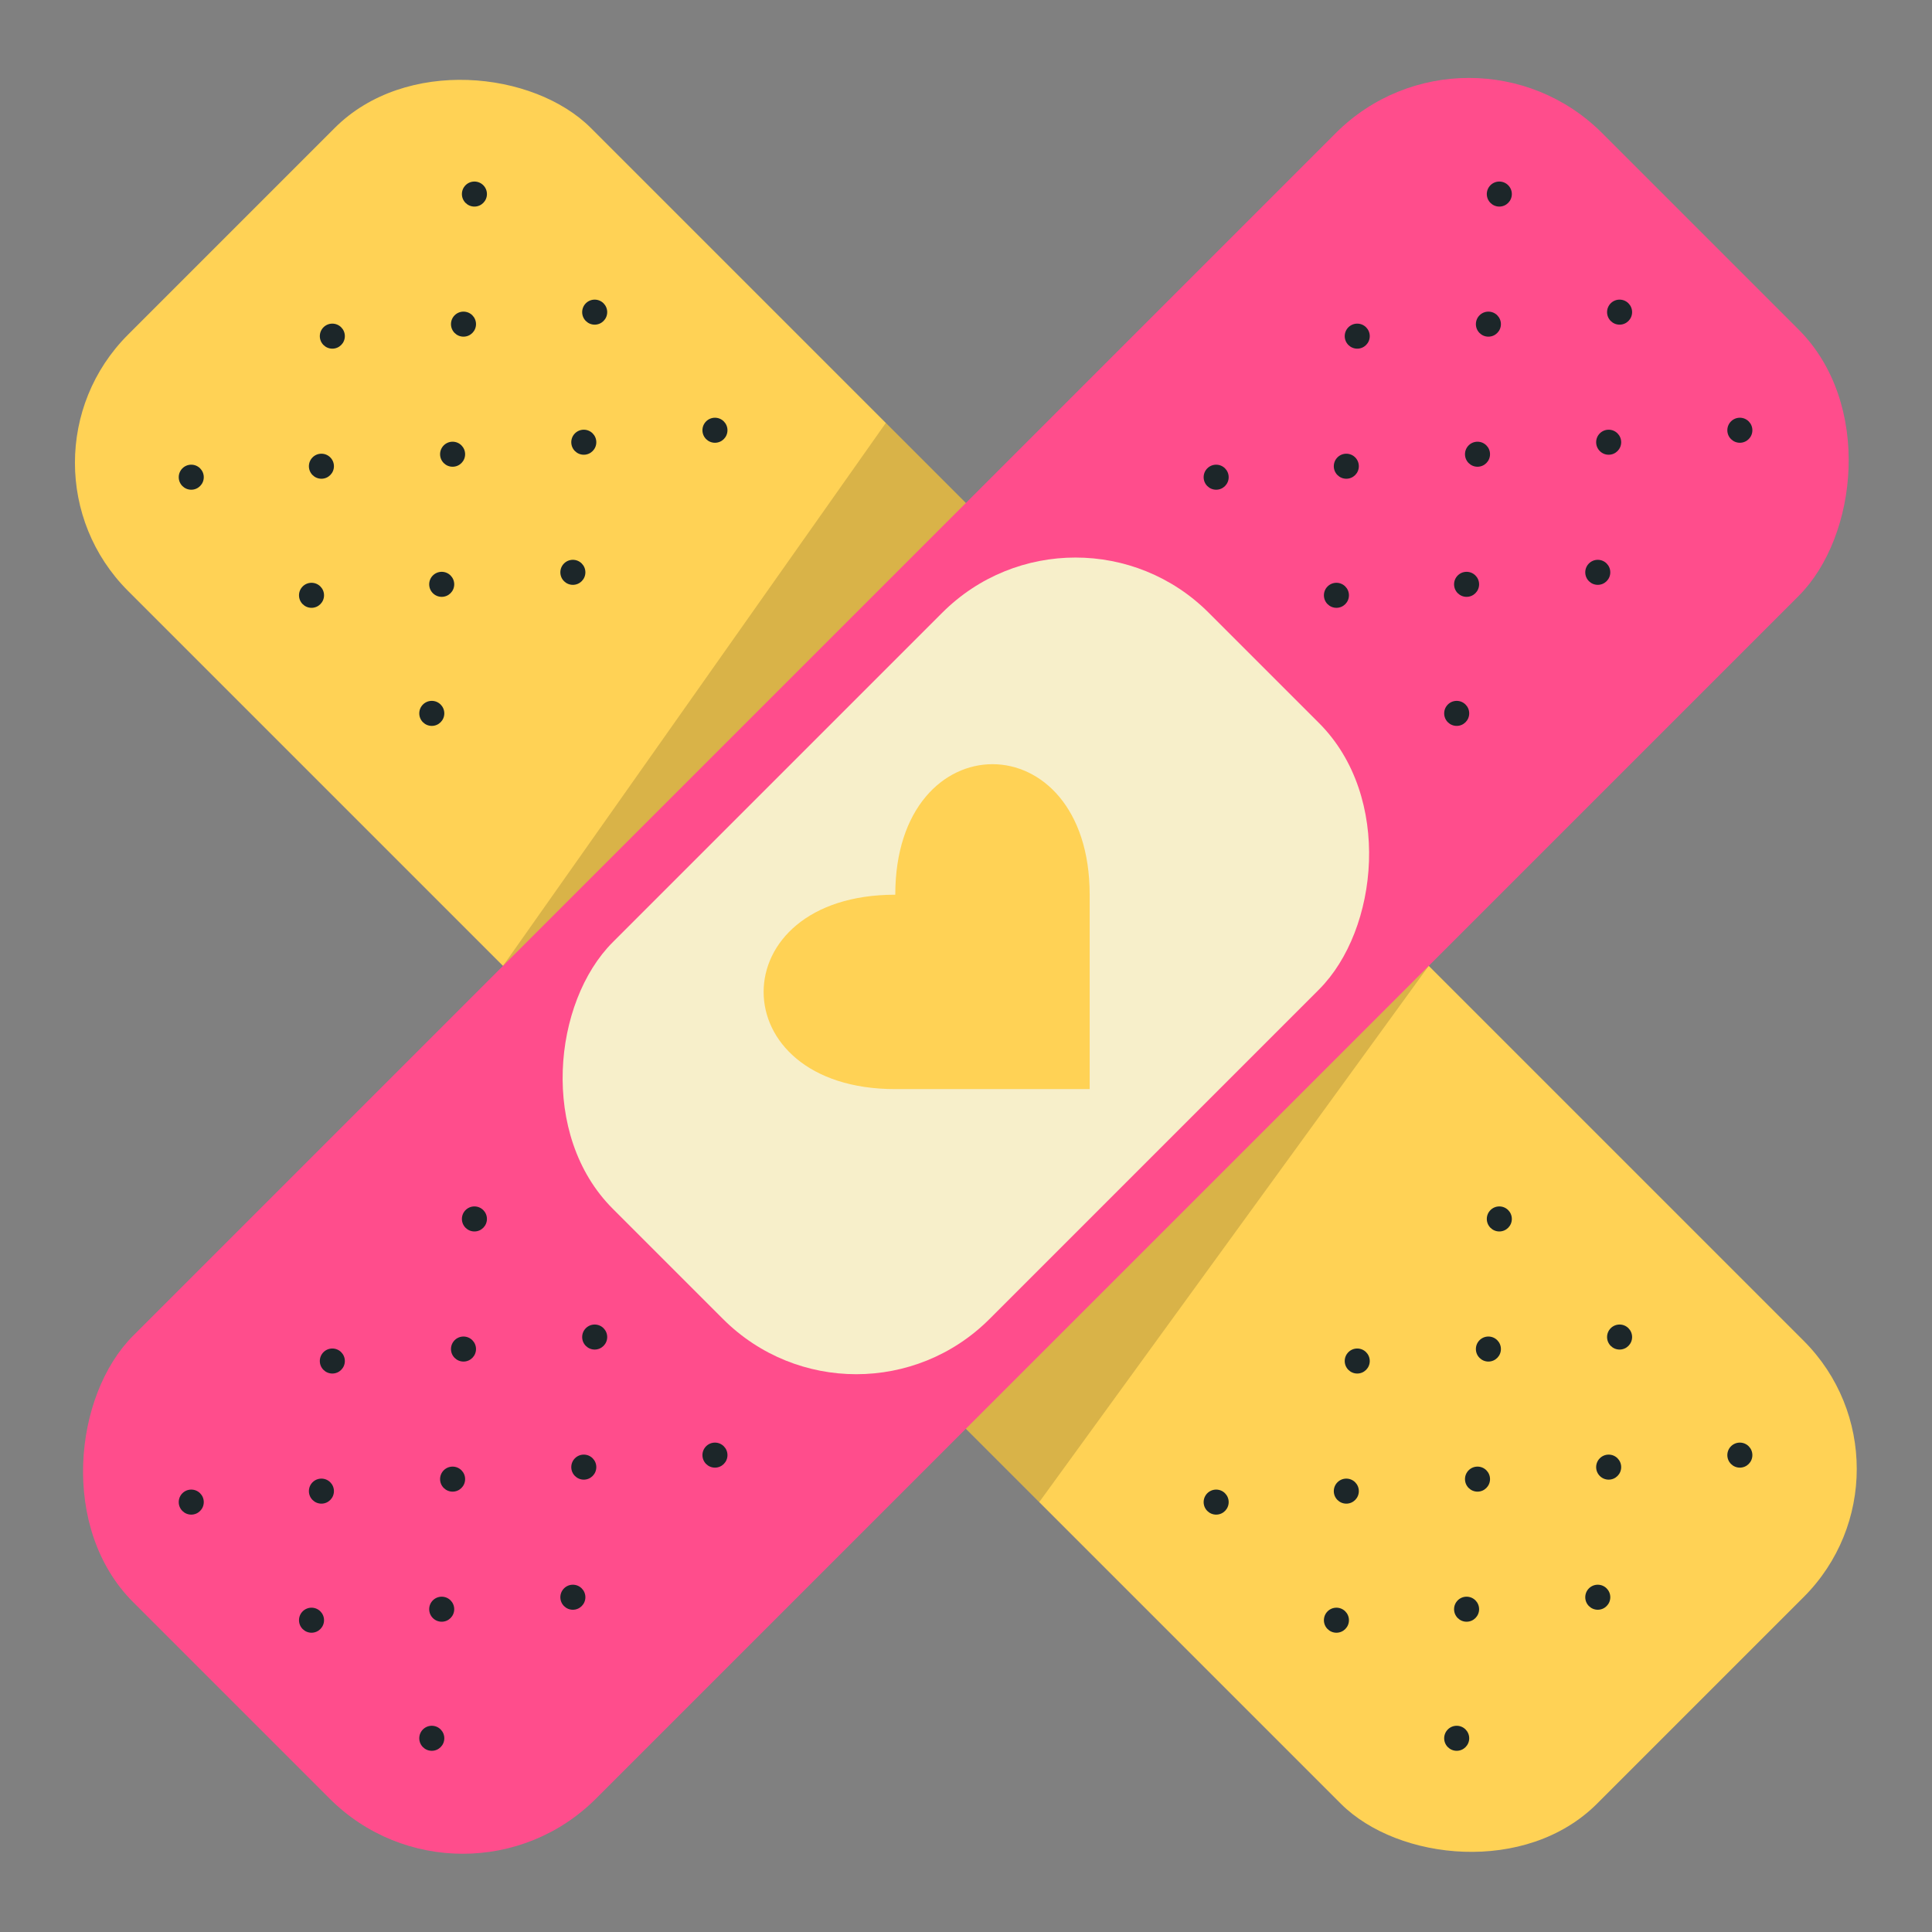 <?xml version="1.0" encoding="UTF-8" standalone="no"?><svg xmlns="http://www.w3.org/2000/svg" xmlns:xlink="http://www.w3.org/1999/xlink" data-name="Layer 1" fill="#000000" height="714.7" preserveAspectRatio="xMidYMid meet" version="1" viewBox="154.7 154.7 714.7 714.7" width="714.7" zoomAndPan="magnify"><rect x="154.7" y="154.7" width="714.7" height="714.7" fill="#808080" stroke="none"/><g id="change1_1"><rect fill="#ffd255" height="768.53" rx="67.02" transform="rotate(-45 511.999 512.003)" width="242.16" x="390.92" y="127.73"/></g><g id="change2_1"><path d="M340.77 512L482.39 311.16 683.23 512 539.14 710.37 340.77 512z" opacity="0.15"/></g><g id="change3_1"><rect fill="#ff4d8c" height="768.53" rx="69.7" transform="rotate(45 512.003 511.999)" width="242.16" x="390.92" y="127.73"/></g><g id="change4_1"><rect fill="#f7efca" height="311.79" rx="69.7" transform="rotate(45 512.003 511.999)" width="197.11" x="413.45" y="356.11"/></g><g id="change5_1"><circle cx="709.34" cy="226.49" fill="#1c2629" r="4.63"/></g><g id="change5_2"><circle cx="753.83" cy="270.17" fill="#1c2629" r="4.63"/></g><g id="change5_3"><circle cx="798.32" cy="313.86" fill="#1c2629" r="4.63"/></g><g id="change5_4"><circle cx="604.59" cy="331.23" fill="#1c2629" r="4.63"/></g><g id="change5_5"><circle cx="649.08" cy="374.92" fill="#1c2629" r="4.63"/></g><g id="change5_6"><circle cx="693.57" cy="418.6" fill="#1c2629" r="4.63"/></g><g id="change5_7"><circle cx="705.3" cy="274.61" fill="#1c2629" r="4.63"/></g><g id="change5_8"><circle cx="749.79" cy="318.29" fill="#1c2629" r="4.63"/></g><g id="change5_9"><circle cx="656.78" cy="279.05" fill="#1c2629" r="4.63"/></g><g id="change5_10"><circle cx="701.27" cy="322.73" fill="#1c2629" r="4.63"/></g><g id="change5_11"><circle cx="745.76" cy="366.42" fill="#1c2629" r="4.63"/></g><g id="change5_12"><circle cx="652.74" cy="327.17" fill="#1c2629" r="4.63"/></g><g id="change5_13"><circle cx="697.23" cy="370.86" fill="#1c2629" r="4.63"/></g><g id="change5_14"><circle cx="330.2" cy="605.62" fill="#1c2629" r="4.63"/></g><g id="change5_15"><circle cx="374.69" cy="649.31" fill="#1c2629" r="4.63"/></g><g id="change5_16"><circle cx="419.18" cy="692.99" fill="#1c2629" r="4.63"/></g><g id="change5_17"><circle cx="225.45" cy="710.37" fill="#1c2629" r="4.63"/></g><g id="change5_18"><circle cx="269.94" cy="754.06" fill="#1c2629" r="4.63"/></g><g id="change5_19"><circle cx="314.43" cy="797.74" fill="#1c2629" r="4.63"/></g><g id="change5_20"><circle cx="326.16" cy="653.75" fill="#1c2629" r="4.63"/></g><g id="change5_21"><circle cx="370.66" cy="697.43" fill="#1c2629" r="4.63"/></g><g id="change5_22"><circle cx="277.64" cy="658.18" fill="#1c2629" r="4.63"/></g><g id="change5_23"><circle cx="322.13" cy="701.87" fill="#1c2629" r="4.63"/></g><g id="change5_24"><circle cx="366.62" cy="745.56" fill="#1c2629" r="4.63"/></g><g id="change5_25"><circle cx="273.6" cy="706.31" fill="#1c2629" r="4.63"/></g><g id="change5_26"><circle cx="318.1" cy="749.99" fill="#1c2629" r="4.63"/></g><g id="change5_27"><circle cx="709.34" cy="605.62" fill="#1c2629" r="4.63"/></g><g id="change5_28"><circle cx="753.83" cy="649.31" fill="#1c2629" r="4.63"/></g><g id="change5_29"><circle cx="798.32" cy="692.99" fill="#1c2629" r="4.63"/></g><g id="change5_30"><circle cx="604.59" cy="710.37" fill="#1c2629" r="4.63"/></g><g id="change5_31"><circle cx="649.08" cy="754.06" fill="#1c2629" r="4.63"/></g><g id="change5_32"><circle cx="693.57" cy="797.74" fill="#1c2629" r="4.63"/></g><g id="change5_33"><circle cx="705.3" cy="653.75" fill="#1c2629" r="4.63"/></g><g id="change5_34"><circle cx="749.79" cy="697.43" fill="#1c2629" r="4.63"/></g><g id="change5_35"><circle cx="656.78" cy="658.18" fill="#1c2629" r="4.63"/></g><g id="change5_36"><circle cx="701.27" cy="701.87" fill="#1c2629" r="4.63"/></g><g id="change5_37"><circle cx="745.76" cy="745.56" fill="#1c2629" r="4.63"/></g><g id="change5_38"><circle cx="652.74" cy="706.31" fill="#1c2629" r="4.63"/></g><g id="change5_39"><circle cx="697.23" cy="749.99" fill="#1c2629" r="4.63"/></g><g id="change5_40"><circle cx="330.2" cy="226.49" fill="#1c2629" r="4.63"/></g><g id="change5_41"><circle cx="374.69" cy="270.17" fill="#1c2629" r="4.63"/></g><g id="change5_42"><circle cx="419.18" cy="313.86" fill="#1c2629" r="4.63"/></g><g id="change5_43"><circle cx="225.45" cy="331.23" fill="#1c2629" r="4.63"/></g><g id="change5_44"><circle cx="269.94" cy="374.92" fill="#1c2629" r="4.63"/></g><g id="change5_45"><circle cx="314.43" cy="418.6" fill="#1c2629" r="4.63"/></g><g id="change5_46"><circle cx="326.16" cy="274.61" fill="#1c2629" r="4.63"/></g><g id="change5_47"><circle cx="370.66" cy="318.29" fill="#1c2629" r="4.63"/></g><g id="change5_48"><circle cx="277.64" cy="279.05" fill="#1c2629" r="4.63"/></g><g id="change5_49"><circle cx="322.13" cy="322.73" fill="#1c2629" r="4.63"/></g><g id="change5_50"><circle cx="366.62" cy="366.42" fill="#1c2629" r="4.63"/></g><g id="change5_51"><circle cx="273.6" cy="327.17" fill="#1c2629" r="4.63"/></g><g id="change5_52"><circle cx="318.1" cy="370.86" fill="#1c2629" r="4.63"/></g><g id="change1_2"><path d="M557.8,485.68v71.91H485.89c-64.94,0-64.94-71.92,0-71.91C485.89,421.3,557.8,421.3,557.8,485.68Z" fill="#ffd255"/></g></svg>